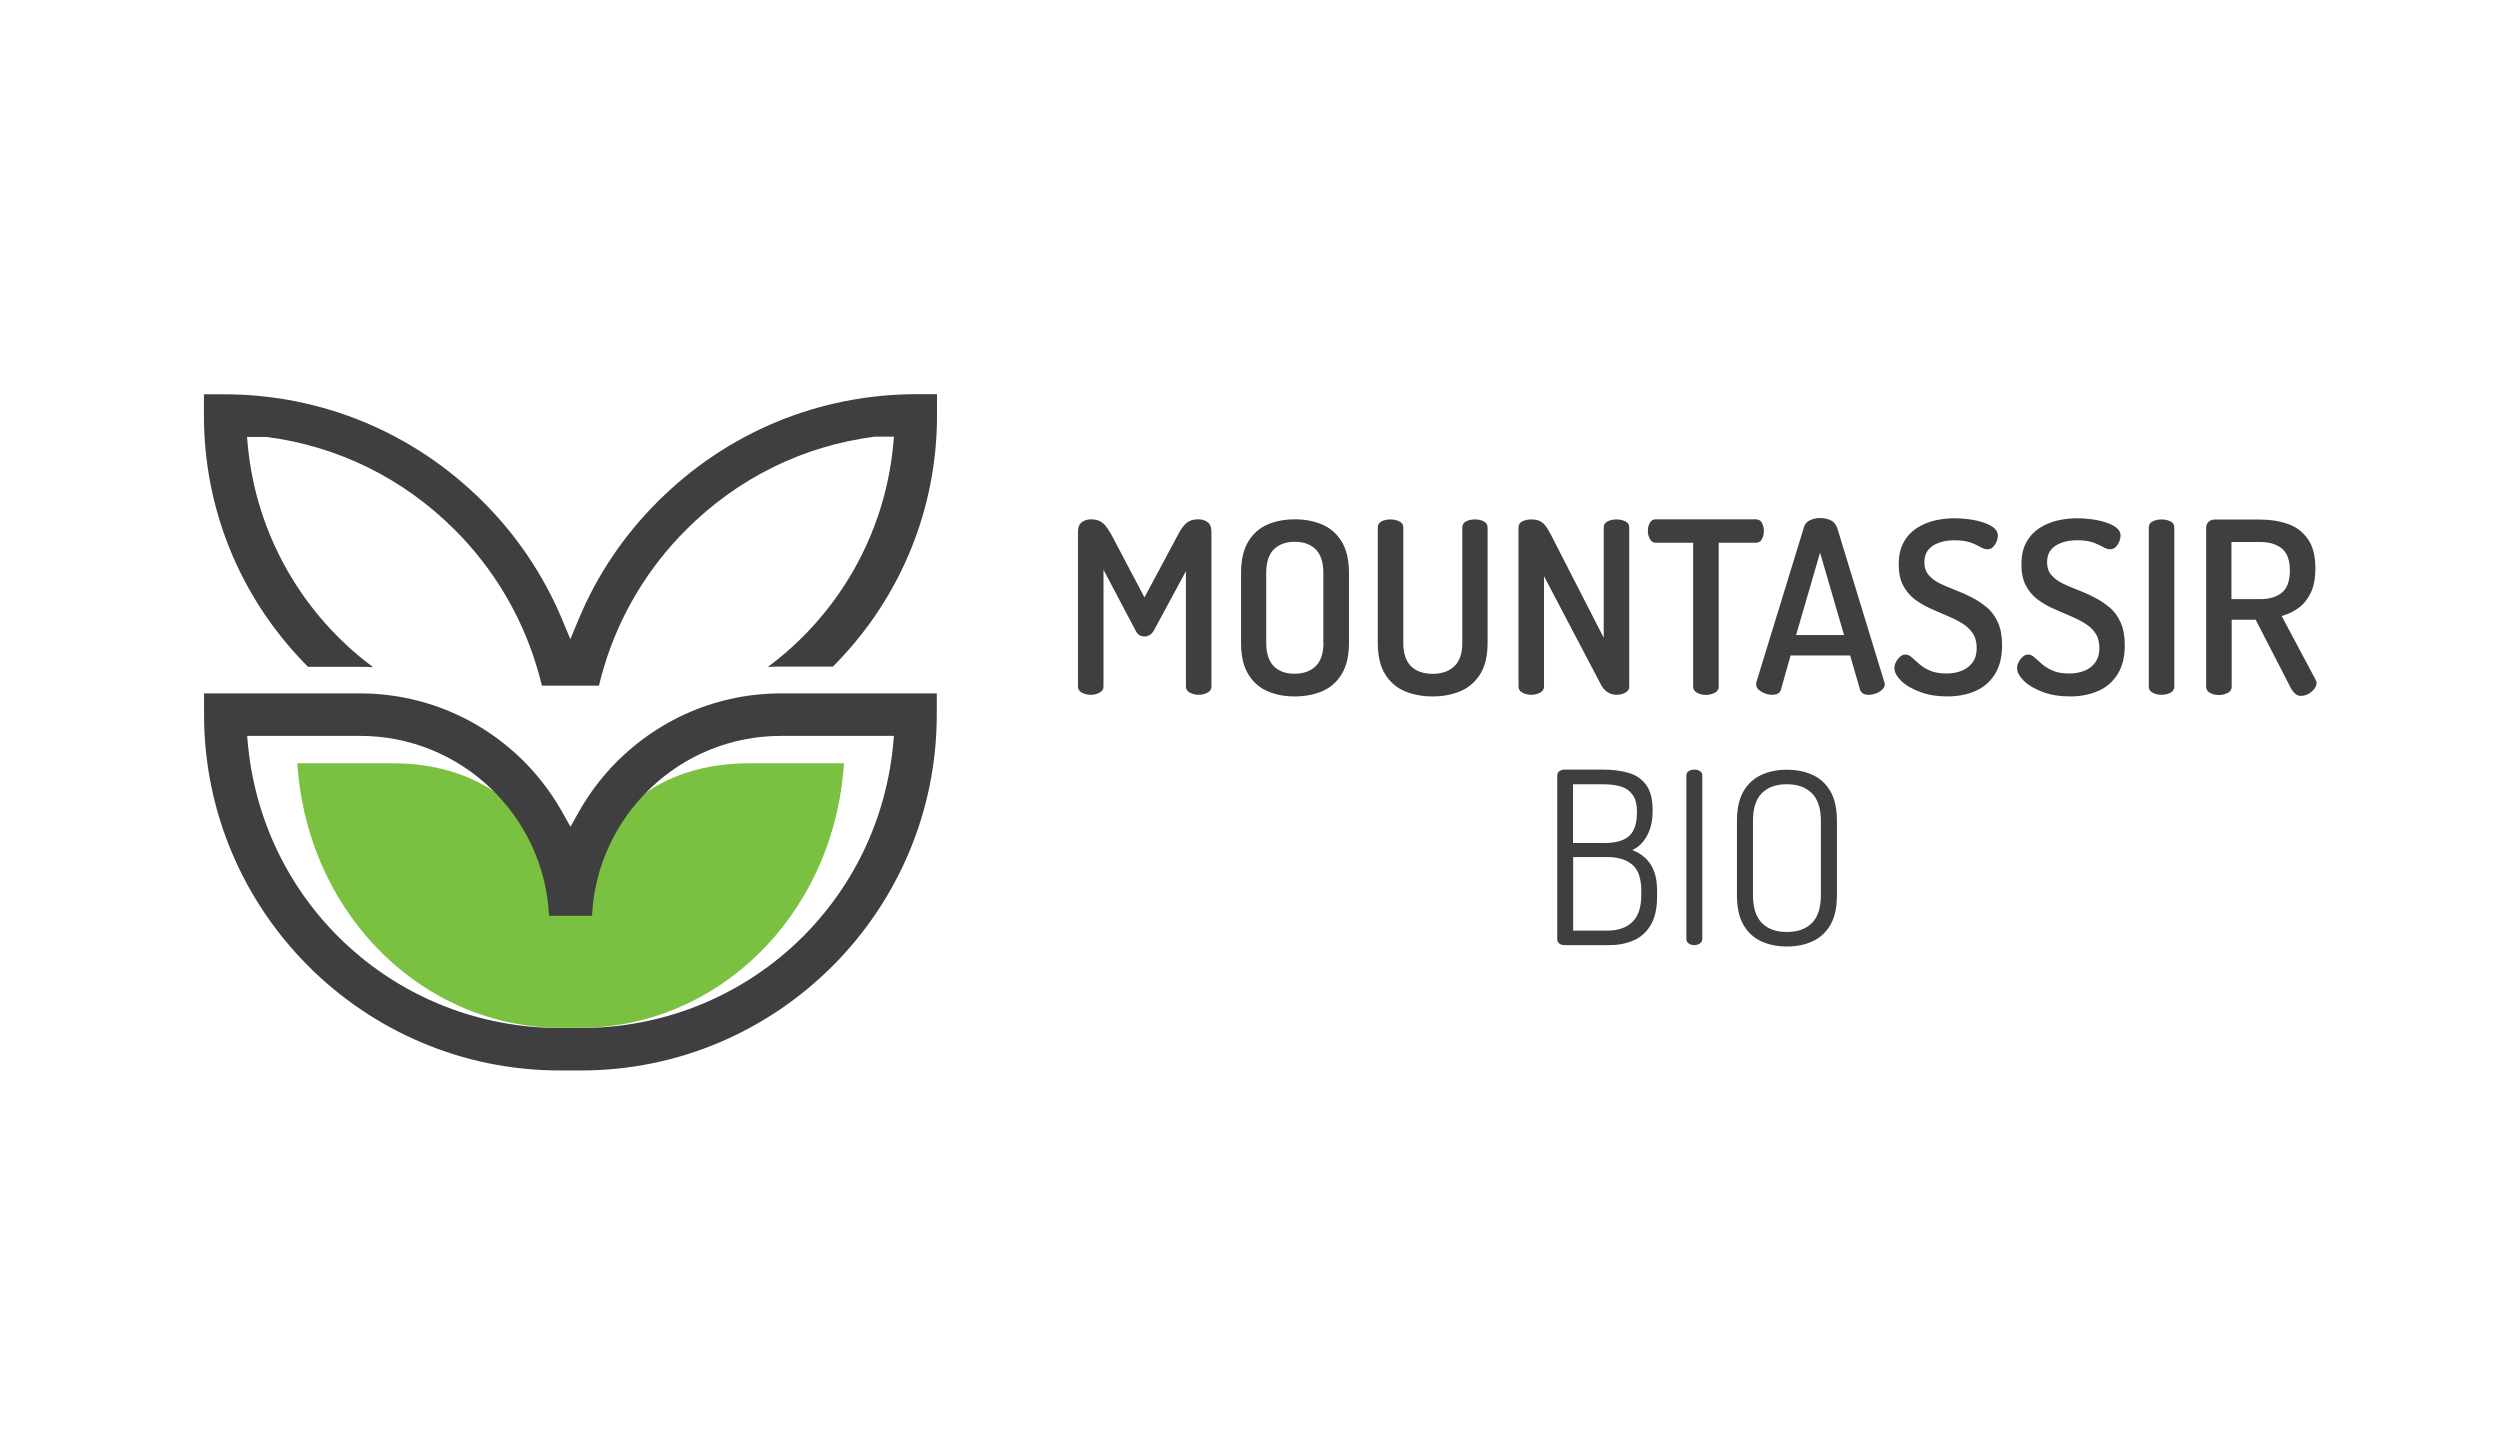 <?xml version="1.0" encoding="UTF-8"?>
<svg id="Layer_1" data-name="Layer 1" xmlns="http://www.w3.org/2000/svg" viewBox="0 0 213.55 124">
  <defs>
    <style>
      .cls-1 {
        fill: #7ac142;
      }

      .cls-1, .cls-2 {
        stroke-width: 0px;
      }

      .cls-2 {
        fill: #3f3e40;
      }
    </style>
  </defs>
  <g>
    <g>
      <path class="cls-2" d="m102.37,44.36c-.26,0-.49.04-.68.11-.19.08-.37.2-.52.38-.16.18-.33.42-.5.74l-2.91,5.44-2.87-5.44c-.18-.31-.35-.56-.51-.74-.16-.18-.34-.3-.53-.38-.19-.07-.42-.11-.68-.11-.27,0-.52.08-.75.24-.23.16-.34.44-.34.85v13.19c0,.23.11.41.34.53.23.12.48.18.75.18s.52-.06.75-.18.34-.3.34-.53v-9.97l2.75,5.21c.1.19.21.32.35.39.14.07.27.1.39.1.15,0,.29-.04.43-.11.14-.08.26-.2.37-.38l2.75-5.09v9.85c0,.23.11.41.34.53s.47.18.75.18.52-.06.75-.18c.23-.12.34-.3.34-.53v-13.19c0-.41-.11-.69-.33-.85-.22-.16-.47-.24-.76-.24Z"/>
      <path class="cls-2" d="m112.95,44.81c-.7-.3-1.48-.45-2.34-.45s-1.66.15-2.35.45c-.69.3-1.24.79-1.64,1.46-.4.67-.61,1.56-.61,2.67v5.97c0,1.11.2,2,.61,2.67.4.67.95,1.16,1.64,1.46.69.3,1.47.45,2.33.45s1.66-.15,2.36-.45c.7-.3,1.25-.79,1.66-1.46.41-.67.62-1.56.62-2.67v-5.97c0-1.11-.21-2-.62-2.67-.41-.67-.96-1.16-1.66-1.46Zm.1,10.09c0,.9-.22,1.57-.66,2-.44.43-1.04.65-1.81.65s-1.36-.22-1.78-.65c-.42-.43-.64-1.1-.64-2v-5.97c0-.9.22-1.57.65-2,.43-.43,1.03-.65,1.79-.65s1.36.22,1.79.65c.43.43.65,1.1.65,2v5.97Z"/>
      <path class="cls-2" d="m126.74,44.53c-.23-.11-.48-.16-.74-.16-.29,0-.54.05-.76.16-.22.11-.33.29-.33.53v9.85c0,.9-.23,1.57-.68,2-.45.43-1.07.65-1.85.65s-1.41-.22-1.85-.65c-.44-.43-.66-1.1-.66-2v-9.85c0-.25-.12-.42-.35-.53-.23-.11-.48-.16-.74-.16-.29,0-.54.05-.76.16-.22.11-.33.29-.33.53v9.85c0,1.11.21,2,.62,2.67.41.67.97,1.16,1.68,1.46.71.3,1.5.45,2.38.45s1.67-.15,2.38-.45c.71-.3,1.27-.79,1.69-1.46.42-.67.63-1.56.63-2.67v-9.85c0-.25-.12-.42-.35-.53Z"/>
      <path class="cls-2" d="m138.83,44.53c-.23-.11-.48-.16-.75-.16s-.52.05-.75.16c-.23.11-.34.29-.34.53v9.42l-4.55-8.88c-.16-.31-.32-.56-.47-.74-.15-.18-.32-.3-.5-.38-.18-.07-.41-.11-.67-.11-.27,0-.52.05-.75.16-.23.11-.34.29-.34.55v13.56c0,.23.11.41.34.53.23.12.48.18.75.18s.52-.06.75-.18c.23-.12.34-.3.34-.53v-9.42l4.9,9.33c.15.26.33.46.55.59.22.14.46.21.74.21s.52-.06.75-.18c.23-.12.34-.3.34-.53v-13.58c0-.25-.11-.42-.34-.53Z"/>
      <path class="cls-2" d="m150.5,46.05c.12-.21.17-.44.17-.72,0-.23-.06-.45-.16-.66-.11-.21-.29-.31-.55-.31h-8.51c-.25,0-.42.1-.53.31-.11.21-.16.43-.16.68,0,.26.06.49.18.7s.29.31.51.31h3.18v12.29c0,.23.11.41.34.53.23.12.47.18.75.18s.52-.06.75-.18c.23-.12.34-.3.34-.53v-12.29h3.16c.25,0,.43-.1.54-.31Z"/>
      <path class="cls-2" d="m156.87,44.98c-.08-.25-.26-.43-.52-.55-.27-.12-.56-.18-.87-.18s-.58.06-.85.18c-.27.12-.44.31-.52.55l-4.08,13.29c-.01.08-.02.14-.02.18,0,.18.07.33.21.46.14.13.31.24.53.32.22.08.42.12.62.12.18,0,.34-.03.48-.1.14-.07.24-.18.28-.35l.82-2.91h5.09l.84,2.91c.05.16.15.28.28.35.13.07.28.1.46.1.21,0,.41-.04.63-.12.21-.08.39-.19.53-.33.14-.14.22-.29.22-.45,0-.04-.01-.1-.04-.18l-4.06-13.29Zm-3.45,9.27l2.05-7.04,2.05,7.04h-4.1Z"/>
      <path class="cls-2" d="m169.72,51.89c-.4-.34-.84-.63-1.31-.87-.47-.24-.94-.45-1.42-.63-.47-.18-.91-.37-1.3-.56-.4-.2-.71-.44-.95-.72-.24-.28-.36-.64-.36-1.08s.11-.79.33-1.06c.22-.27.52-.47.91-.61.39-.14.83-.21,1.32-.21.57,0,1.04.07,1.38.19.35.13.63.26.85.39.22.13.42.19.59.19.21,0,.37-.07.5-.21.13-.14.23-.3.3-.48.07-.18.1-.35.1-.48,0-.27-.13-.51-.39-.7-.26-.19-.59-.35-.98-.46-.4-.12-.8-.2-1.22-.25-.42-.05-.8-.07-1.14-.07-.55,0-1.1.07-1.66.19-.56.13-1.07.35-1.54.65-.46.3-.84.7-1.12,1.21-.28.51-.42,1.14-.42,1.89,0,.71.12,1.3.36,1.77.24.47.56.86.95,1.17.4.31.83.57,1.31.79.48.22.95.42,1.42.62.46.19.9.4,1.3.64.4.23.72.52.96.86.24.34.36.77.36,1.29,0,.49-.11.9-.34,1.22-.23.32-.53.56-.92.72-.39.16-.83.24-1.32.24-.57,0-1.05-.08-1.42-.25-.37-.16-.68-.36-.92-.57-.25-.22-.45-.41-.63-.56-.17-.16-.35-.24-.54-.24-.16,0-.32.07-.46.19-.14.13-.26.28-.35.46-.09.18-.13.35-.13.51,0,.34.19.7.57,1.08.38.38.92.69,1.6.95.68.26,1.47.39,2.36.39s1.71-.16,2.41-.47c.7-.31,1.26-.8,1.66-1.45.4-.65.6-1.47.6-2.45,0-.78-.12-1.43-.36-1.96-.24-.53-.56-.96-.96-1.3Z"/>
      <path class="cls-2" d="m180.2,51.89c-.4-.34-.84-.63-1.31-.87-.47-.24-.94-.45-1.42-.63-.47-.18-.91-.37-1.3-.56-.4-.2-.71-.44-.95-.72-.24-.28-.36-.64-.36-1.08s.11-.79.33-1.06c.22-.27.52-.47.91-.61.39-.14.83-.21,1.32-.21.57,0,1.04.07,1.38.19.35.13.63.26.85.39.22.13.42.19.59.19.21,0,.37-.07.5-.21.13-.14.23-.3.3-.48.07-.18.1-.35.1-.48,0-.27-.13-.51-.39-.7-.26-.19-.59-.35-.98-.46-.4-.12-.8-.2-1.22-.25-.42-.05-.8-.07-1.14-.07-.55,0-1.1.07-1.66.19-.56.13-1.07.35-1.54.65-.46.3-.84.7-1.12,1.21-.28.51-.42,1.14-.42,1.89,0,.71.12,1.3.36,1.77.24.47.56.86.95,1.17.4.31.83.57,1.31.79.48.22.95.42,1.42.62.46.19.9.4,1.3.64.4.23.72.52.96.86.24.34.36.77.36,1.29,0,.49-.11.9-.34,1.22-.23.32-.53.56-.92.72-.39.16-.83.24-1.32.24-.57,0-1.05-.08-1.42-.25-.37-.16-.68-.36-.92-.57-.25-.22-.45-.41-.63-.56-.17-.16-.35-.24-.54-.24-.16,0-.32.07-.46.19-.14.13-.26.28-.35.46-.09.18-.13.35-.13.51,0,.34.19.7.57,1.08.38.38.92.69,1.6.95.68.26,1.47.39,2.36.39s1.71-.16,2.41-.47c.7-.31,1.26-.8,1.66-1.45.4-.65.6-1.47.6-2.45,0-.78-.12-1.43-.36-1.96-.24-.53-.56-.96-.96-1.3Z"/>
      <path class="cls-2" d="m185.39,44.53c-.23-.11-.48-.16-.75-.16s-.52.05-.75.16c-.23.11-.34.29-.34.53v13.58c0,.25.11.43.34.54.23.12.48.17.75.17s.52-.06.75-.17c.23-.12.34-.3.34-.54v-13.58c0-.25-.11-.42-.34-.53Z"/>
      <path class="cls-2" d="m197.83,58.16c-.01-.06-.03-.11-.06-.15l-2.87-5.39c.55-.15,1.04-.39,1.47-.71.43-.32.77-.76,1.03-1.3.25-.55.38-1.23.38-2.05,0-1.07-.21-1.9-.64-2.51-.42-.61-.99-1.04-1.7-1.29-.71-.25-1.5-.38-2.36-.38h-3.9c-.23,0-.41.07-.54.21-.13.14-.19.3-.19.49v13.58c0,.23.11.41.34.53.23.12.48.18.75.18s.52-.06.75-.18c.23-.12.34-.3.34-.53v-5.72h2.05l3.02,5.87c.1.18.22.33.36.45.14.12.3.18.48.18.22,0,.43-.05.63-.16.2-.11.37-.25.5-.42.14-.17.21-.35.21-.52,0-.04,0-.09-.02-.15Zm-7.22-6.98v-4.88h2.46c.77,0,1.38.18,1.84.55.46.37.69,1,.69,1.89s-.23,1.52-.69,1.89c-.46.37-1.07.55-1.84.55h-2.46Z"/>
    </g>
    <g>
      <path class="cls-2" d="m140.54,73.29c-.31-.29-.68-.51-1.11-.68.52-.23.94-.64,1.26-1.22.32-.58.48-1.3.48-2.16,0-.96-.19-1.69-.56-2.19-.38-.51-.88-.85-1.52-1.03-.64-.18-1.34-.27-2.1-.27h-3.36c-.15,0-.29.04-.42.13-.13.09-.19.22-.19.4v13.95c0,.14.05.26.16.36.11.1.26.15.45.15h3.88c.75,0,1.44-.14,2.05-.41.62-.27,1.1-.72,1.46-1.33.36-.62.53-1.44.53-2.48v-.37c0-.71-.09-1.29-.27-1.74-.18-.45-.42-.82-.74-1.11Zm-6.17-6.3h2.58c.57,0,1.07.07,1.5.19.42.13.76.37,1.01.71.25.34.37.83.37,1.48,0,.97-.23,1.65-.68,2.05-.45.4-1.16.59-2.11.59h-2.67v-5.03Zm5.83,9.46c0,1.05-.26,1.82-.77,2.31-.51.49-1.21.73-2.1.73h-2.95v-6.28h2.95c.89,0,1.59.22,2.1.65.51.43.77,1.18.77,2.25v.35Z"/>
      <path class="cls-2" d="m145.19,65.86c-.14-.08-.3-.12-.46-.12-.18,0-.34.04-.47.12-.14.08-.21.21-.21.39v13.95c0,.18.07.31.21.4.14.09.29.13.47.13.16,0,.32-.04.46-.13.14-.09.22-.22.22-.4v-13.95c0-.18-.07-.31-.22-.39Z"/>
      <path class="cls-2" d="m156.34,67.57c-.38-.64-.9-1.11-1.54-1.39-.64-.29-1.37-.43-2.17-.43s-1.51.14-2.15.43c-.64.29-1.16.75-1.54,1.39-.38.64-.57,1.5-.57,2.56v6.34c0,1.07.19,1.92.57,2.56.38.64.9,1.11,1.54,1.39.64.29,1.36.43,2.15.43s1.53-.14,2.17-.43c.64-.29,1.16-.75,1.54-1.39.38-.64.57-1.5.57-2.56v-6.34c0-1.07-.19-1.92-.57-2.56Zm-.8,8.9c0,1.08-.26,1.87-.77,2.38-.51.51-1.23.76-2.14.76s-1.61-.25-2.12-.76c-.51-.51-.77-1.3-.77-2.38v-6.34c0-1.08.25-1.87.76-2.38.51-.51,1.22-.76,2.13-.76s1.61.25,2.13.76c.52.51.78,1.3.78,2.38v6.34Z"/>
    </g>
  </g>
  <g>
    <path class="cls-1" d="m72.1,65.2l-.07.78c-1.16,12.44-10.84,21.82-22.52,21.82h-1.53c-11.68,0-21.36-9.38-22.52-21.82l-.07-.78h8.17c7.31,0,13.3,4.06,13.65,11.8h3.1c.35-7.74,6.33-11.8,13.65-11.8h8.17Z"/>
    <path class="cls-2" d="m66.71,59.23c-1.46,0-2.92.16-4.34.48-5.47,1.23-10.19,4.76-12.95,9.68l-.69,1.23-.69-1.23c-2.75-4.92-7.47-8.46-12.95-9.68-1.42-.32-2.88-.48-4.33-.48h-13.33v1.81c0,16.76,13.63,30.4,30.39,30.4h1.81c16.76,0,30.39-13.64,30.39-30.4v-1.81h-13.33Zm9.57,4.49c-1.37,13.73-12.82,24.09-26.64,24.09h-1.81c-13.81,0-25.26-10.35-26.64-24.09l-.08-.86h9.66c8.64,0,15.72,6.83,16.13,15.37h3.67c.41-8.54,7.49-15.37,16.13-15.37h9.66l-.08.86Z"/>
    <path class="cls-2" d="m80.04,33.66v1.82c0,7.92-3.04,15.42-8.56,21.12-.1.1-.21.21-.33.34h-4.44c-.37,0-.75,0-1.12.03,6.02-4.47,9.94-11.28,10.69-18.81l.08-.86h-1.65c-6.12.79-11.69,3.54-16.1,7.95-3.25,3.24-5.67,7.27-6.99,11.63-.17.55-.32,1.11-.46,1.69h-4.87c-.14-.58-.29-1.14-.46-1.68-1.32-4.37-3.73-8.39-6.98-11.63-4.41-4.41-9.98-7.15-16.1-7.94h-.05s-1.6,0-1.6,0l.08.86c.75,7.53,4.67,14.34,10.69,18.81-.37-.02-.75-.03-1.12-.03h-4.44c-.13-.13-.23-.24-.33-.34-5.52-5.7-8.56-13.2-8.56-21.12v-1.82h1.7c8.35,0,16.21,3.26,22.13,9.17,2.9,2.89,5.17,6.27,6.75,10.02l.72,1.73.72-1.73c1.57-3.76,3.84-7.13,6.75-10.03,5.91-5.91,13.77-9.17,22.12-9.17h1.7Z"/>
  </g>
</svg>